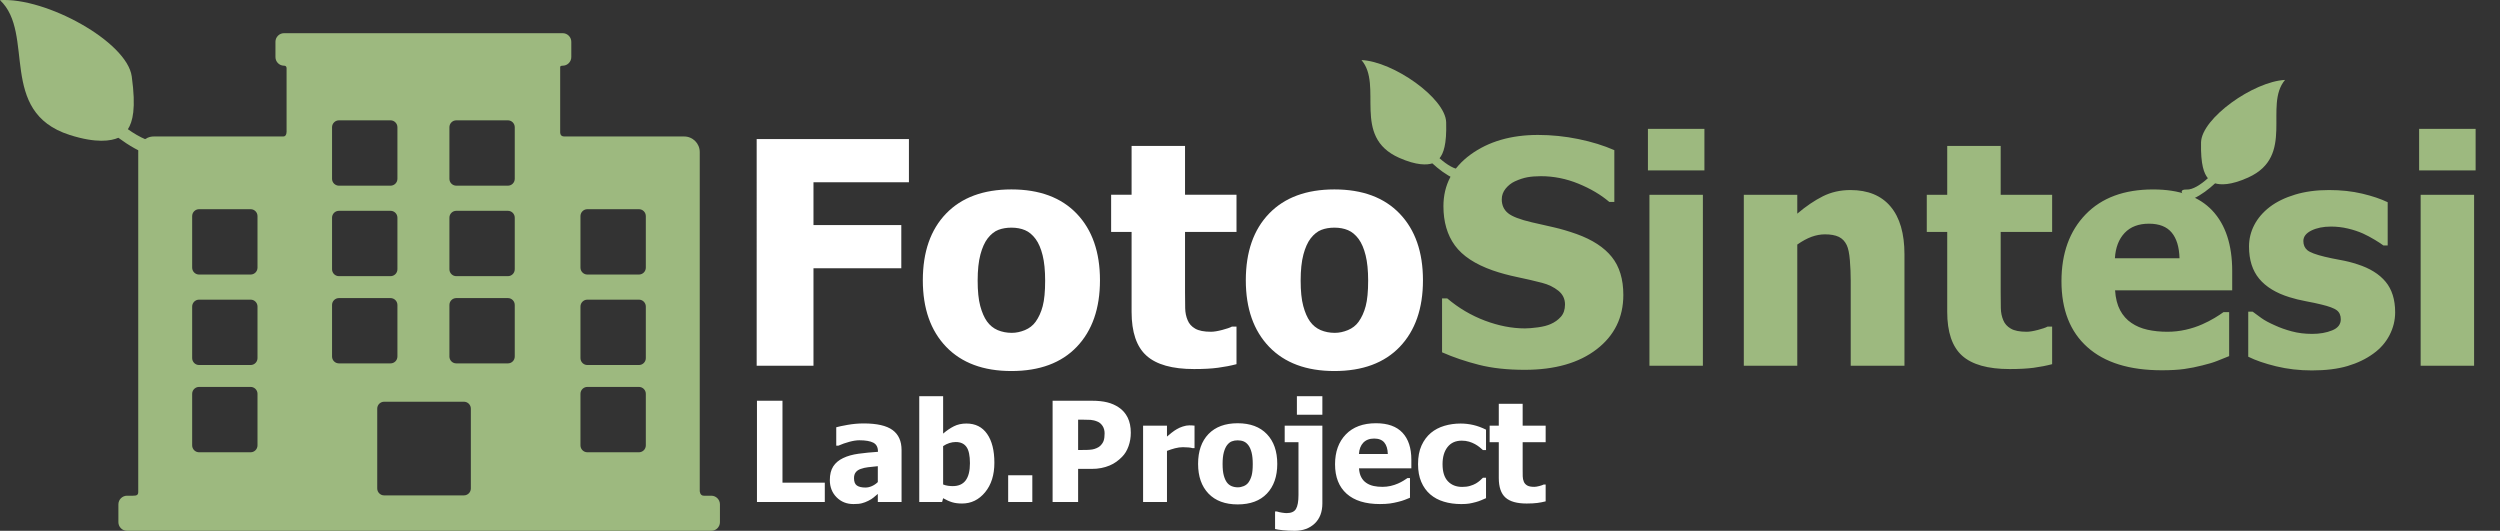 <?xml version="1.0" encoding="utf-8"?>
<!-- Generator: Adobe Illustrator 16.0.0, SVG Export Plug-In . SVG Version: 6.00 Build 0)  -->
<!DOCTYPE svg PUBLIC "-//W3C//DTD SVG 1.1//EN" "http://www.w3.org/Graphics/SVG/1.1/DTD/svg11.dtd">
<svg version="1.1" id="Livello_1" xmlns="http://www.w3.org/2000/svg" xmlns:xlink="http://www.w3.org/1999/xlink" x="0px" y="0px"
	 width="1018.88px" height="216.33px" viewBox="0 0 1018.88 216.33" enable-background="new 0 0 1018.88 216.33"
	 xml:space="preserve">
<rect x="0" y="0" width="1018.88" height="216.33" fill="#333333" stroke="none"/>
<g>
	<path fill="#FFFFFF" d="M331.536,74.289v17.435h35.793v17.617h-35.793v39.703h-23.152V56.672h62.05v17.617H331.536L331.536,74.289z
		 M438.863,141.328c-6.282,6.586-15.175,9.886-26.666,9.886c-11.413,0-20.28-3.3-26.608-9.886c-6.327-6.601-9.49-15.63-9.49-27.089
		c0-11.576,3.163-20.645,9.49-27.205c6.328-6.548,15.195-9.835,26.608-9.835c11.452,0,20.332,3.3,26.64,9.9
		c6.302,6.599,9.458,15.642,9.458,27.14C448.295,125.698,445.151,134.728,438.863,141.328L438.863,141.328z M424.922,104.04
		c-0.682-2.754-1.623-4.956-2.832-6.613c-1.286-1.734-2.733-2.949-4.351-3.624c-1.618-0.688-3.47-1.026-5.542-1.026
		c-1.948,0-3.709,0.299-5.294,0.896c-1.572,0.604-3.027,1.754-4.353,3.442c-1.247,1.618-2.241,3.833-2.988,6.64
		c-0.747,2.818-1.117,6.353-1.117,10.614s0.351,7.704,1.052,10.329c0.715,2.624,1.625,4.729,2.742,6.288
		c1.162,1.624,2.611,2.793,4.352,3.547c1.754,0.74,3.678,1.117,5.795,1.117c1.741,0,3.515-0.377,5.32-1.117
		c1.807-0.754,3.247-1.871,4.325-3.353c1.287-1.779,2.268-3.924,2.924-6.418c0.662-2.508,0.994-5.977,0.994-10.394
		C425.949,110.225,425.611,106.788,424.922,104.04L424.922,104.04z M483.022,125.595c0.039,1.818,0.377,3.455,1.001,4.897
		c0.578,1.455,1.61,2.599,3.079,3.443c1.475,0.857,3.618,1.273,6.443,1.273c1.156,0,2.684-0.247,4.574-0.741
		c1.884-0.493,3.202-0.948,3.949-1.364h1.871v15.317c-2.365,0.623-4.879,1.104-7.535,1.455c-2.65,0.363-5.912,0.532-9.771,0.532
		c-8.88,0-15.343-1.818-19.384-5.456c-4.054-3.637-6.067-9.588-6.067-17.863V94.517h-8.341V79.375h8.341v-19.91h21.78v19.91h20.977
		v15.142h-20.977v24.686C482.964,121.645,482.983,123.775,483.022,125.595L483.022,125.595z M570.505,141.328
		c-6.288,6.586-15.175,9.886-26.673,9.886c-11.407,0-20.28-3.3-26.607-9.886c-6.327-6.601-9.491-15.63-9.491-27.089
		c0-11.576,3.164-20.645,9.491-27.205c6.327-6.548,15.2-9.835,26.607-9.835c11.453,0,20.333,3.3,26.641,9.9
		c6.308,6.599,9.458,15.642,9.458,27.14C579.931,125.698,576.787,134.728,570.505,141.328L570.505,141.328z M556.558,104.04
		c-0.682-2.754-1.624-4.956-2.825-6.613c-1.287-1.734-2.742-2.949-4.359-3.624c-1.617-0.688-3.463-1.026-5.541-1.026
		c-1.949,0-3.716,0.299-5.288,0.896c-1.578,0.604-3.027,1.754-4.358,3.442c-1.247,1.618-2.241,3.833-2.987,6.64
		c-0.747,2.818-1.117,6.353-1.117,10.614s0.351,7.704,1.059,10.329c0.701,2.624,1.617,4.729,2.733,6.288
		c1.163,1.624,2.618,2.793,4.359,3.547c1.74,0.74,3.67,1.117,5.788,1.117c1.741,0,3.515-0.377,5.32-1.117
		c1.806-0.754,3.248-1.871,4.326-3.353c1.286-1.779,2.261-3.924,2.923-6.418c0.663-2.508,1.001-5.977,1.001-10.394
		C557.591,110.225,557.246,106.788,556.558,104.04L556.558,104.04z"/>
	<path fill="#9DB97F" d="M643.261,74.848c-4.957-2.027-10.05-3.04-15.279-3.04c-2.033,0-3.858,0.143-5.477,0.429
		c-1.617,0.299-3.318,0.857-5.105,1.676c-1.448,0.663-2.702,1.65-3.768,2.949c-1.053,1.306-1.585,2.768-1.585,4.379
		c0,2.352,0.845,4.222,2.521,5.612c1.683,1.383,4.931,2.637,9.744,3.754c3.111,0.701,6.106,1.384,8.99,2.046
		c2.885,0.663,5.964,1.572,9.244,2.729c6.431,2.319,11.212,5.425,14.343,9.335c3.138,3.91,4.703,9.068,4.703,15.486
		c0,9.173-3.625,16.565-10.861,22.139c-7.243,5.586-17.025,8.38-29.343,8.38c-7.1,0-13.336-0.676-18.709-2.053
		c-5.371-1.364-10.36-3.054-14.967-5.079v-21.97h2.119c4.644,3.937,9.77,6.95,15.369,9.068c5.6,2.104,11.037,3.157,16.312,3.157
		c1.325,0,3.079-0.144,5.255-0.429c2.177-0.299,3.931-0.754,5.262-1.364c1.618-0.715,2.988-1.689,4.105-2.949
		c1.118-1.261,1.684-2.924,1.684-4.989c0-2.325-0.916-4.196-2.742-5.651c-1.825-1.455-4.001-2.508-6.535-3.17
		c-3.15-0.819-6.521-1.611-10.114-2.352c-3.586-0.748-6.938-1.65-10.05-2.729c-7.178-2.521-12.322-5.912-15.435-10.174
		c-3.11-4.261-4.671-9.601-4.671-16.005c0-8.646,3.671-15.643,11.018-21.009c7.348-5.353,16.514-8.029,27.512-8.029
		c5.521,0,11.004,0.56,16.461,1.677c5.456,1.117,10.341,2.624,14.661,4.527v21.093h-2.06
		C652.419,79.355,648.216,76.874,643.261,74.848L643.261,74.848z M671.615,69.456V52.514h23.022v16.942H671.615L671.615,69.456z
		 M694.014,149.044h-21.781V79.382h21.781V149.044L694.014,149.044z M754.265,149.044v-34.558c0-2.807-0.117-5.613-0.345-8.406
		c-0.228-2.787-0.649-4.847-1.273-6.171c-0.747-1.572-1.825-2.696-3.235-3.379c-1.416-0.682-3.299-1.026-5.664-1.026
		c-1.786,0-3.592,0.338-5.418,0.994c-1.825,0.663-3.773,1.722-5.846,3.164v49.382h-21.789V79.382h21.789v7.691
		c3.566-3.027,7.041-5.379,10.419-7.074c3.385-1.695,7.133-2.546,11.238-2.546c7.139,0,12.589,2.24,16.369,6.729
		c3.774,4.488,5.658,10.997,5.658,19.507v45.354H754.265L754.265,149.044z M815.442,125.595c0.039,1.818,0.377,3.455,0.994,4.897
		c0.585,1.455,1.611,2.599,3.086,3.443c1.468,0.857,3.618,1.273,6.444,1.273c1.156,0,2.683-0.247,4.573-0.741
		c1.884-0.493,3.202-0.948,3.949-1.364h1.864v15.317c-2.357,0.623-4.872,1.104-7.528,1.468c-2.65,0.351-5.912,0.52-9.771,0.52
		c-8.879,0-15.343-1.818-19.39-5.456c-4.041-3.637-6.067-9.601-6.067-17.863V94.517h-8.335V79.382h8.335V59.465h21.786v19.917h20.97
		v15.135h-20.97v24.686C815.384,121.645,815.403,123.775,815.442,125.595L815.442,125.595z M862.001,118.332
		c0.207,3.234,0.896,5.924,2.053,8.106c1.162,2.17,2.695,3.898,4.605,5.171c1.871,1.286,4.046,2.209,6.534,2.768
		c2.494,0.559,5.21,0.832,8.152,0.832c2.533,0,5.021-0.273,7.471-0.832s4.69-1.299,6.724-2.208c1.78-0.78,3.43-1.638,4.95-2.547
		c1.507-0.896,2.748-1.715,3.702-2.417h2.3v17.929c-1.786,0.701-3.41,1.364-4.885,1.962s-3.495,1.208-6.067,1.832
		c-2.371,0.61-4.808,1.104-7.315,1.455c-2.514,0.351-5.566,0.52-9.179,0.52c-13.192,0-23.307-3.131-30.342-9.432
		c-7.035-6.275-10.55-15.227-10.55-26.854c0-11.375,3.28-20.45,9.835-27.232c6.555-6.787,15.721-10.178,27.51-10.178
		c10.706,0,18.755,2.878,24.146,8.62c5.398,5.755,8.094,13.979,8.094,24.697v7.809H862.001L862.001,118.332z M885.061,94.764
		c-2.014-2.403-5.093-3.599-9.244-3.599c-4.235,0-7.54,1.26-9.925,3.78c-2.384,2.527-3.703,5.964-3.956,10.304h26.328
		C888.14,100.655,887.068,97.161,885.061,94.764L885.061,94.764z M967.808,97.706c-1.617-0.968-3.196-1.813-4.729-2.514
		c-1.832-0.818-3.872-1.507-6.132-2.04c-2.261-0.545-4.574-0.812-6.938-0.812c-3.157,0-5.82,0.539-8.003,1.617
		c-2.176,1.078-3.268,2.501-3.268,4.274c0,1.572,0.539,2.819,1.617,3.729c1.085,0.909,3.424,1.793,7.035,2.663
		c1.871,0.454,4.016,0.896,6.444,1.338c2.43,0.429,4.762,1.021,7.003,1.767c5.021,1.611,8.828,3.977,11.42,7.094
		c2.592,3.132,3.892,7.276,3.892,12.447c0,3.261-0.767,6.379-2.306,9.342c-1.533,2.949-3.71,5.443-6.535,7.469
		c-2.988,2.196-6.503,3.885-10.55,5.093c-4.041,1.195-8.894,1.793-14.532,1.793c-5.145,0-10.011-0.559-14.596-1.676
		c-4.58-1.117-8.367-2.416-11.355-3.91v-18.357h1.806c1.033,0.779,2.216,1.65,3.547,2.599c1.326,0.961,3.171,1.949,5.534,2.988
		c2.033,0.948,4.326,1.767,6.879,2.442c2.554,0.688,5.327,1.026,8.309,1.026c3.073,0,5.782-0.48,8.121-1.43
		c2.345-0.948,3.521-2.455,3.521-4.521c0-1.611-0.539-2.833-1.618-3.664c-1.084-0.831-3.176-1.611-6.287-2.352
		c-1.664-0.416-3.756-0.87-6.289-1.338c-2.527-0.481-4.768-1.026-6.717-1.65c-5.477-1.688-9.594-4.21-12.354-7.535
		c-2.761-3.326-4.139-7.705-4.139-13.122c0-3.105,0.715-6.029,2.145-8.776c1.429-2.748,3.533-5.203,6.319-7.353
		c2.773-2.111,6.211-3.788,10.297-5.021c4.086-1.241,8.704-1.864,13.85-1.864c4.897,0,9.399,0.486,13.505,1.461
		c4.112,0.975,7.575,2.138,10.4,3.502v17.622h-1.747C970.607,99.454,969.425,98.681,967.808,97.706L967.808,97.706z M985.918,69.456
		V52.514h23.028v16.942H985.918L985.918,69.456z M1008.322,149.044h-21.781V79.382h21.781V149.044L1008.322,149.044z"/>
	<path fill="#FFFFFF" d="M308.501,204.599v-41.275h10.4v33.402h17.247v7.873H308.501L308.501,204.599z M357.754,204.599v-3.301
		c-0.663,0.559-1.26,1.053-1.792,1.508c-0.526,0.441-1.234,0.883-2.131,1.325c-0.871,0.429-1.715,0.753-2.54,0.961
		c-0.825,0.234-1.981,0.338-3.462,0.338c-2.767,0-5.061-0.923-6.886-2.768s-2.741-4.183-2.741-6.988c0-2.313,0.468-4.171,1.39-5.6
		c0.929-1.43,2.261-2.547,4.008-3.378c1.76-0.858,3.865-1.442,6.313-1.78c2.449-0.338,5.08-0.585,7.899-0.779v-0.156
		c0-1.728-0.637-2.91-1.903-3.573c-1.273-0.649-3.183-0.974-5.716-0.974c-1.15,0-2.495,0.207-4.034,0.623
		c-1.54,0.416-3.047,0.936-4.509,1.585h-0.838v-7.509c0.975-0.273,2.527-0.611,4.677-0.988c2.157-0.376,4.32-0.571,6.509-0.571
		c5.379,0,9.296,0.896,11.751,2.677c2.456,1.793,3.683,4.508,3.683,8.172v21.177H357.754L357.754,204.599z M357.754,189.996
		c-1.65,0.156-2.982,0.299-4.001,0.429c-1.026,0.117-2.027,0.351-3.008,0.701c-0.85,0.299-1.513,0.741-1.981,1.352
		c-0.48,0.598-0.714,1.39-0.714,2.391c0,1.468,0.396,2.469,1.182,3.014c0.793,0.546,1.949,0.819,3.488,0.819
		c0.852,0,1.729-0.195,2.618-0.585s1.695-0.936,2.417-1.638V189.996L357.754,189.996z M401.479,200.622
		c-2.527,3.054-5.646,4.587-9.375,4.587c-1.559,0-2.91-0.169-4.06-0.52s-2.371-0.91-3.67-1.638l-0.416,1.547h-9.315v-43.134h9.73
		v15.253c1.429-1.234,2.884-2.222,4.366-2.976c1.481-0.753,3.196-1.13,5.145-1.13c3.638,0,6.444,1.403,8.419,4.235
		s2.956,6.743,2.956,11.758C405.26,193.556,403.999,197.57,401.479,200.622L401.479,200.622z M393.885,182.148
		c-0.948-1.338-2.403-2.001-4.365-2.001c-0.87,0-1.741,0.144-2.599,0.416c-0.864,0.272-1.715,0.688-2.546,1.247v15.643
		c0.65,0.26,1.299,0.429,1.962,0.52c0.656,0.092,1.312,0.144,1.962,0.144c2.351,0,4.105-0.779,5.261-2.326
		c1.163-1.559,1.741-3.884,1.741-6.989S394.833,183.474,393.885,182.148L393.885,182.148z M410.879,204.599v-10.899h9.847v10.899
		H410.879L410.879,204.599z M459.943,181.837c-0.617,1.741-1.488,3.196-2.645,4.353c-0.701,0.728-1.48,1.39-2.325,2
		c-0.845,0.611-1.767,1.131-2.794,1.547c-1.02,0.429-2.131,0.767-3.319,1c-1.201,0.247-2.54,0.364-4.021,0.364h-5.451v13.498
		h-10.399v-41.275h16.071c2.391,0,4.456,0.221,6.19,0.649s3.307,1.117,4.71,2.065c1.559,1.04,2.768,2.417,3.625,4.145
		c0.844,1.729,1.273,3.781,1.273,6.171C460.859,178.277,460.561,180.108,459.943,181.837L459.943,181.837z M449.348,173.587
		c-0.559-0.832-1.228-1.416-2.001-1.729c-0.987-0.429-1.923-0.662-2.832-0.74c-0.896-0.052-2.118-0.091-3.651-0.091h-1.475v12.368
		h0.722c0.987,0,1.91-0.013,2.78-0.025c0.871-0.026,1.637-0.091,2.287-0.195c0.552-0.091,1.143-0.272,1.76-0.546
		c0.624-0.272,1.098-0.571,1.436-0.896c0.702-0.688,1.183-1.402,1.43-2.144c0.246-0.728,0.377-1.728,0.377-2.988
		C450.18,175.432,449.9,174.432,449.348,173.587L449.348,173.587z M486.03,182.643c-0.37-0.13-0.902-0.221-1.617-0.286
		c-0.701-0.065-1.481-0.104-2.332-0.104c-1.021,0-2.092,0.155-3.216,0.441c-1.117,0.299-2.208,0.649-3.261,1.065v20.839h-9.737
		V173.47h9.737v4.456c0.441-0.402,1.059-0.909,1.845-1.533c0.792-0.623,1.507-1.117,2.156-1.48c0.702-0.429,1.521-0.793,2.462-1.092
		c0.936-0.312,1.819-0.468,2.657-0.468c0.312,0,0.663,0.014,1.053,0.026c0.39,0.025,0.74,0.052,1.059,0.091v9.173H486.03
		L486.03,182.643z M516.335,201.155c-2.807,2.949-6.782,4.417-11.92,4.417c-5.1,0-9.063-1.468-11.895-4.417
		c-2.82-2.948-4.236-6.989-4.236-12.107c0-5.171,1.416-9.225,4.236-12.161c2.832-2.923,6.795-4.392,11.895-4.392
		c5.118,0,9.088,1.481,11.906,4.431c2.813,2.937,4.229,6.99,4.229,12.122C520.551,194.166,519.142,198.207,516.335,201.155
		L516.335,201.155z M510.104,184.487c-0.305-1.222-0.727-2.209-1.266-2.949c-0.578-0.779-1.222-1.325-1.943-1.624
		c-0.727-0.312-1.552-0.455-2.48-0.455c-0.871,0-1.657,0.13-2.358,0.403c-0.715,0.26-1.358,0.779-1.949,1.532
		c-0.559,0.729-1,1.716-1.338,2.963c-0.338,1.26-0.501,2.846-0.501,4.742c0,1.91,0.156,3.442,0.475,4.625
		c0.313,1.17,0.728,2.104,1.222,2.807c0.52,0.728,1.169,1.247,1.948,1.585c0.779,0.325,1.638,0.493,2.586,0.493
		c0.779,0,1.572-0.168,2.377-0.493c0.806-0.338,1.455-0.832,1.937-1.494c0.571-0.806,1.007-1.754,1.306-2.871
		c0.299-1.118,0.441-2.664,0.441-4.651C510.56,187.255,510.41,185.722,510.104,184.487L510.104,184.487z M535.79,213.381
		c-2.099,1.962-4.8,2.949-8.119,2.949c-1.78,0-3.397-0.078-4.84-0.233c-1.449-0.156-2.508-0.325-3.177-0.494v-7.146h0.754
		c0.63,0.208,1.331,0.363,2.098,0.48c0.773,0.117,1.391,0.182,1.852,0.182c1.878,0,3.15-0.571,3.826-1.715
		c0.676-1.156,1.014-3.04,1.014-5.664v-21.515h-5.619v-6.756h15.355v31.688C538.934,208.665,537.882,211.406,535.79,213.381
		L535.79,213.381z M528.554,161.465h10.38v7.562h-10.38V161.465L528.554,161.465z M553.868,190.879
		c0.091,1.442,0.396,2.65,0.916,3.612c0.521,0.975,1.208,1.754,2.06,2.313c0.831,0.585,1.806,0.987,2.923,1.247
		c1.111,0.247,2.326,0.364,3.638,0.364c1.131,0,2.248-0.117,3.34-0.364c1.098-0.26,2.098-0.584,3.008-0.987
		c0.792-0.351,1.532-0.728,2.208-1.144c0.676-0.402,1.228-0.766,1.657-1.078h1.025v8.016c-0.799,0.312-1.52,0.598-2.182,0.87
		c-0.656,0.273-1.56,0.533-2.709,0.818c-1.06,0.273-2.15,0.494-3.274,0.65c-1.117,0.155-2.481,0.233-4.099,0.233
		c-5.898,0-10.414-1.403-13.558-4.21c-3.145-2.817-4.717-6.807-4.717-12.003c0-5.08,1.469-9.146,4.398-12.174
		s7.022-4.548,12.29-4.548c4.781,0,8.381,1.286,10.79,3.858c2.41,2.561,3.618,6.25,3.618,11.031v3.494H553.868L553.868,190.879z
		 M564.172,180.343c-0.896-1.065-2.274-1.611-4.132-1.611c-1.891,0-3.365,0.572-4.437,1.689c-1.066,1.13-1.65,2.663-1.761,4.612
		h11.765C565.549,182.98,565.074,181.421,564.172,180.343L564.172,180.343z M595.897,198.441c1.221,0,2.3-0.131,3.222-0.416
		c0.929-0.273,1.722-0.598,2.391-0.987c0.649-0.39,1.208-0.793,1.67-1.209c0.461-0.415,0.864-0.792,1.195-1.13h1.254v8.327
		c-0.56,0.233-1.202,0.507-1.93,0.831c-0.74,0.312-1.481,0.572-2.241,0.767c-0.948,0.26-1.832,0.455-2.657,0.598
		s-1.916,0.208-3.267,0.208c-2.58,0-4.938-0.325-7.08-0.975c-2.144-0.637-4.002-1.637-5.574-2.988
		c-1.559-1.351-2.773-3.039-3.644-5.092c-0.877-2.04-1.313-4.443-1.313-7.211c0-2.975,0.474-5.509,1.422-7.6
		c0.949-2.092,2.229-3.808,3.84-5.158c1.553-1.286,3.385-2.248,5.489-2.871c2.104-0.624,4.299-0.923,6.579-0.923
		c1.722,0,3.45,0.194,5.171,0.585c1.729,0.402,3.463,1.039,5.204,1.909v8.315h-1.254c-0.39-0.377-0.864-0.779-1.43-1.222
		c-0.565-0.441-1.182-0.857-1.851-1.221c-0.702-0.39-1.501-0.715-2.391-0.987c-0.891-0.26-1.885-0.403-2.976-0.403
		c-2.488,0-4.411,0.871-5.774,2.599c-1.357,1.729-2.041,4.054-2.041,6.977c0,3.118,0.723,5.444,2.184,6.978
		C591.552,197.674,593.48,198.441,595.897,198.441L595.897,198.441z M620.589,194.127c0.02,0.806,0.169,1.533,0.448,2.184
		c0.26,0.649,0.722,1.156,1.378,1.546c0.655,0.377,1.617,0.559,2.877,0.559c0.52,0,1.202-0.104,2.047-0.325
		c0.838-0.221,1.429-0.429,1.767-0.61h0.831v6.846c-1.059,0.273-2.176,0.494-3.364,0.649c-1.183,0.156-2.644,0.234-4.366,0.234
		c-3.969,0-6.859-0.806-8.665-2.442c-1.806-1.624-2.709-4.287-2.709-7.977v-14.564h-3.729v-6.756h3.729v-8.899h9.731v8.899h9.373
		v6.756h-9.373v11.044C620.563,192.36,620.576,193.309,620.589,194.127L620.589,194.127z"/>
	<path fill-rule="evenodd" clip-rule="evenodd" fill="#9DB97F" d="M916.248,72.354c-7.178,3.248-11.348,3.014-13.479,2.364
		c-2.579,2.403-5.548,4.677-8.699,6.158c-2.267,1.065-7.951-3.819-2.864-3.625c2.397,0.104,5.6-1.884,8.62-4.612
		c-1.553-1.923-2.981-5.379-2.787-14.597c0.215-9.828,21.359-24.828,34.234-25.471C922.439,42.99,935.619,63.583,916.248,72.354
		L916.248,72.354z"/>
	<path fill-rule="evenodd" clip-rule="evenodd" fill="#9DB97F" d="M570.213,64.311c7.217,3.209,11.4,2.943,13.544,2.274
		c2.599,2.39,5.594,4.664,8.763,6.132c2.28,1.053,7.951-3.885,2.852-3.664c-2.41,0.117-5.632-1.857-8.685-4.56
		c1.553-1.949,2.963-5.425,2.701-14.669c-0.279-9.86-21.592-24.775-34.513-25.341C563.808,34.884,550.718,55.632,570.213,64.311
		L570.213,64.311z"/>
	<g>
		<g>
			<defs>
				<path id="SVGID_1_" d="M28.358,54.985c10.911,3.498,16.897,2.462,19.87,1.166c4.121,3.029,8.793,5.829,13.597,7.439
					c3.432,1.165,10.821-6.841,3.515-5.707c-3.449,0.534-8.399-1.799-13.219-5.214c1.921-3.039,3.407-8.275,1.568-21.544
					C51.742,16.979,18.687-1.158,0,0.058C14.491,13.638-1.076,45.56,28.358,54.985L28.358,54.985z"/>
			</defs>
			<use xlink:href="#SVGID_1_"  overflow="visible" fill-rule="evenodd" clip-rule="evenodd" fill="#9DB97F"/>
			<clipPath id="SVGID_2_">
				<use xlink:href="#SVGID_1_"  overflow="visible"/>
			</clipPath>
		</g>
		<g>
			<g>
				<path fill="#9DB97F" d="M289.896,202.027h-3.054c-1.659,0-1.659-1.97-1.659-1.97V61.948c0-3.481-2.849-6.323-6.33-6.323H229.96
					c-1.757,0-1.659-1.667-1.659-1.667V27.35c0-0.271,0.148-0.576,1.018-0.576c1.93,0,3.515-1.576,3.515-3.514v-6.231
					c0-1.93-1.585-3.507-3.515-3.507H115.777c-1.938,0-3.515,1.577-3.515,3.507v6.231c0,1.938,1.577,3.514,3.515,3.514
					c1.017,0,1.017,0.912,1.017,1.026v25.552c0,0,0.181,2.273-1.322,2.273H62.663c-3.474,0-6.323,2.842-6.323,6.323v138.544
					c0,1.314-0.706,1.535-2.159,1.535h-2.414c-1.93,0-3.515,1.585-3.515,3.515v7.281c0,1.931,1.584,3.507,3.515,3.507h238.129
					c1.931,0,3.515-1.576,3.515-3.507v-7.281C293.411,203.612,291.827,202.027,289.896,202.027L289.896,202.027z M185.969,85.915
					h21.018c1.553,0,2.8,1.256,2.8,2.808v21.019c0,1.544-1.247,2.809-2.8,2.809h-21.018c-1.553,0-2.81-1.265-2.81-2.809V88.723
					C183.159,87.171,184.416,85.915,185.969,85.915L185.969,85.915z M183.159,72.876V51.857c0-1.545,1.257-2.816,2.81-2.816h21.018
					c1.553,0,2.8,1.271,2.8,2.816v21.019c0,1.543-1.247,2.8-2.8,2.8h-21.018C184.416,75.676,183.159,74.419,183.159,72.876
					L183.159,72.876z M185.969,121.482h21.018c1.553,0,2.8,1.265,2.8,2.801v21.019c0,1.552-1.247,2.8-2.8,2.8h-21.018
					c-1.553,0-2.81-1.248-2.81-2.8v-21.019C183.159,122.747,184.416,121.482,185.969,121.482L185.969,121.482z M189.087,163.725
					c1.543,0,2.809,1.273,2.809,2.809v32.546c0,1.545-1.266,2.816-2.809,2.816h-32.545c-1.537,0-2.8-1.271-2.8-2.816v-32.546
					c0-1.535,1.264-2.809,2.8-2.809H189.087z M161.969,72.876c0,1.543-1.265,2.8-2.809,2.8h-21.01c-1.561,0-2.824-1.257-2.824-2.8
					V51.857c0-1.545,1.263-2.816,2.824-2.816h21.01c1.544,0,2.809,1.271,2.809,2.816V72.876z M138.15,85.915h21.01
					c1.544,0,2.809,1.256,2.809,2.808v21.019c0,1.544-1.265,2.809-2.809,2.809h-21.01c-1.561,0-2.824-1.265-2.824-2.809V88.723
					C135.326,87.171,136.589,85.915,138.15,85.915L138.15,85.915z M138.15,121.482h21.01c1.544,0,2.809,1.265,2.809,2.801v21.019
					c0,1.552-1.265,2.8-2.809,2.8h-21.01c-1.561,0-2.824-1.248-2.824-2.8v-21.019C135.326,122.747,136.589,121.482,138.15,121.482
					L138.15,121.482z M236.569,88.073c0-1.552,1.265-2.815,2.809-2.815h21.019c1.552,0,2.809,1.264,2.809,2.815v21.011
					c0,1.543-1.257,2.809-2.809,2.809h-21.019c-1.543,0-2.809-1.266-2.809-2.809V88.073z M236.569,124.931
					c0-1.543,1.265-2.809,2.809-2.809h21.019c1.552,0,2.809,1.266,2.809,2.809v21.019c0,1.553-1.257,2.816-2.809,2.816h-21.019
					c-1.543,0-2.809-1.264-2.809-2.816V124.931z M236.569,160.498c0-1.543,1.265-2.808,2.809-2.808h21.019
					c1.552,0,2.809,1.265,2.809,2.808v21.012c0,1.552-1.257,2.816-2.809,2.816h-21.019c-1.543,0-2.809-1.265-2.809-2.816V160.498z
					 M78.319,88.073c0-1.552,1.266-2.815,2.81-2.815h21.018c1.544,0,2.8,1.264,2.8,2.815v21.011c0,1.543-1.256,2.809-2.8,2.809
					H81.128c-1.543,0-2.81-1.266-2.81-2.809V88.073z M78.319,124.931c0-1.543,1.266-2.809,2.81-2.809h21.018
					c1.544,0,2.8,1.266,2.8,2.809v21.019c0,1.553-1.256,2.816-2.8,2.816H81.128c-1.543,0-2.81-1.264-2.81-2.816V124.931z
					 M78.319,160.498c0-1.543,1.266-2.808,2.81-2.808h21.018c1.544,0,2.8,1.265,2.8,2.808v21.012c0,1.552-1.256,2.816-2.8,2.816
					H81.128c-1.543,0-2.81-1.265-2.81-2.816V160.498z M78.319,160.498"/>
			</g>
		</g>
	</g>
</g>
</svg>
